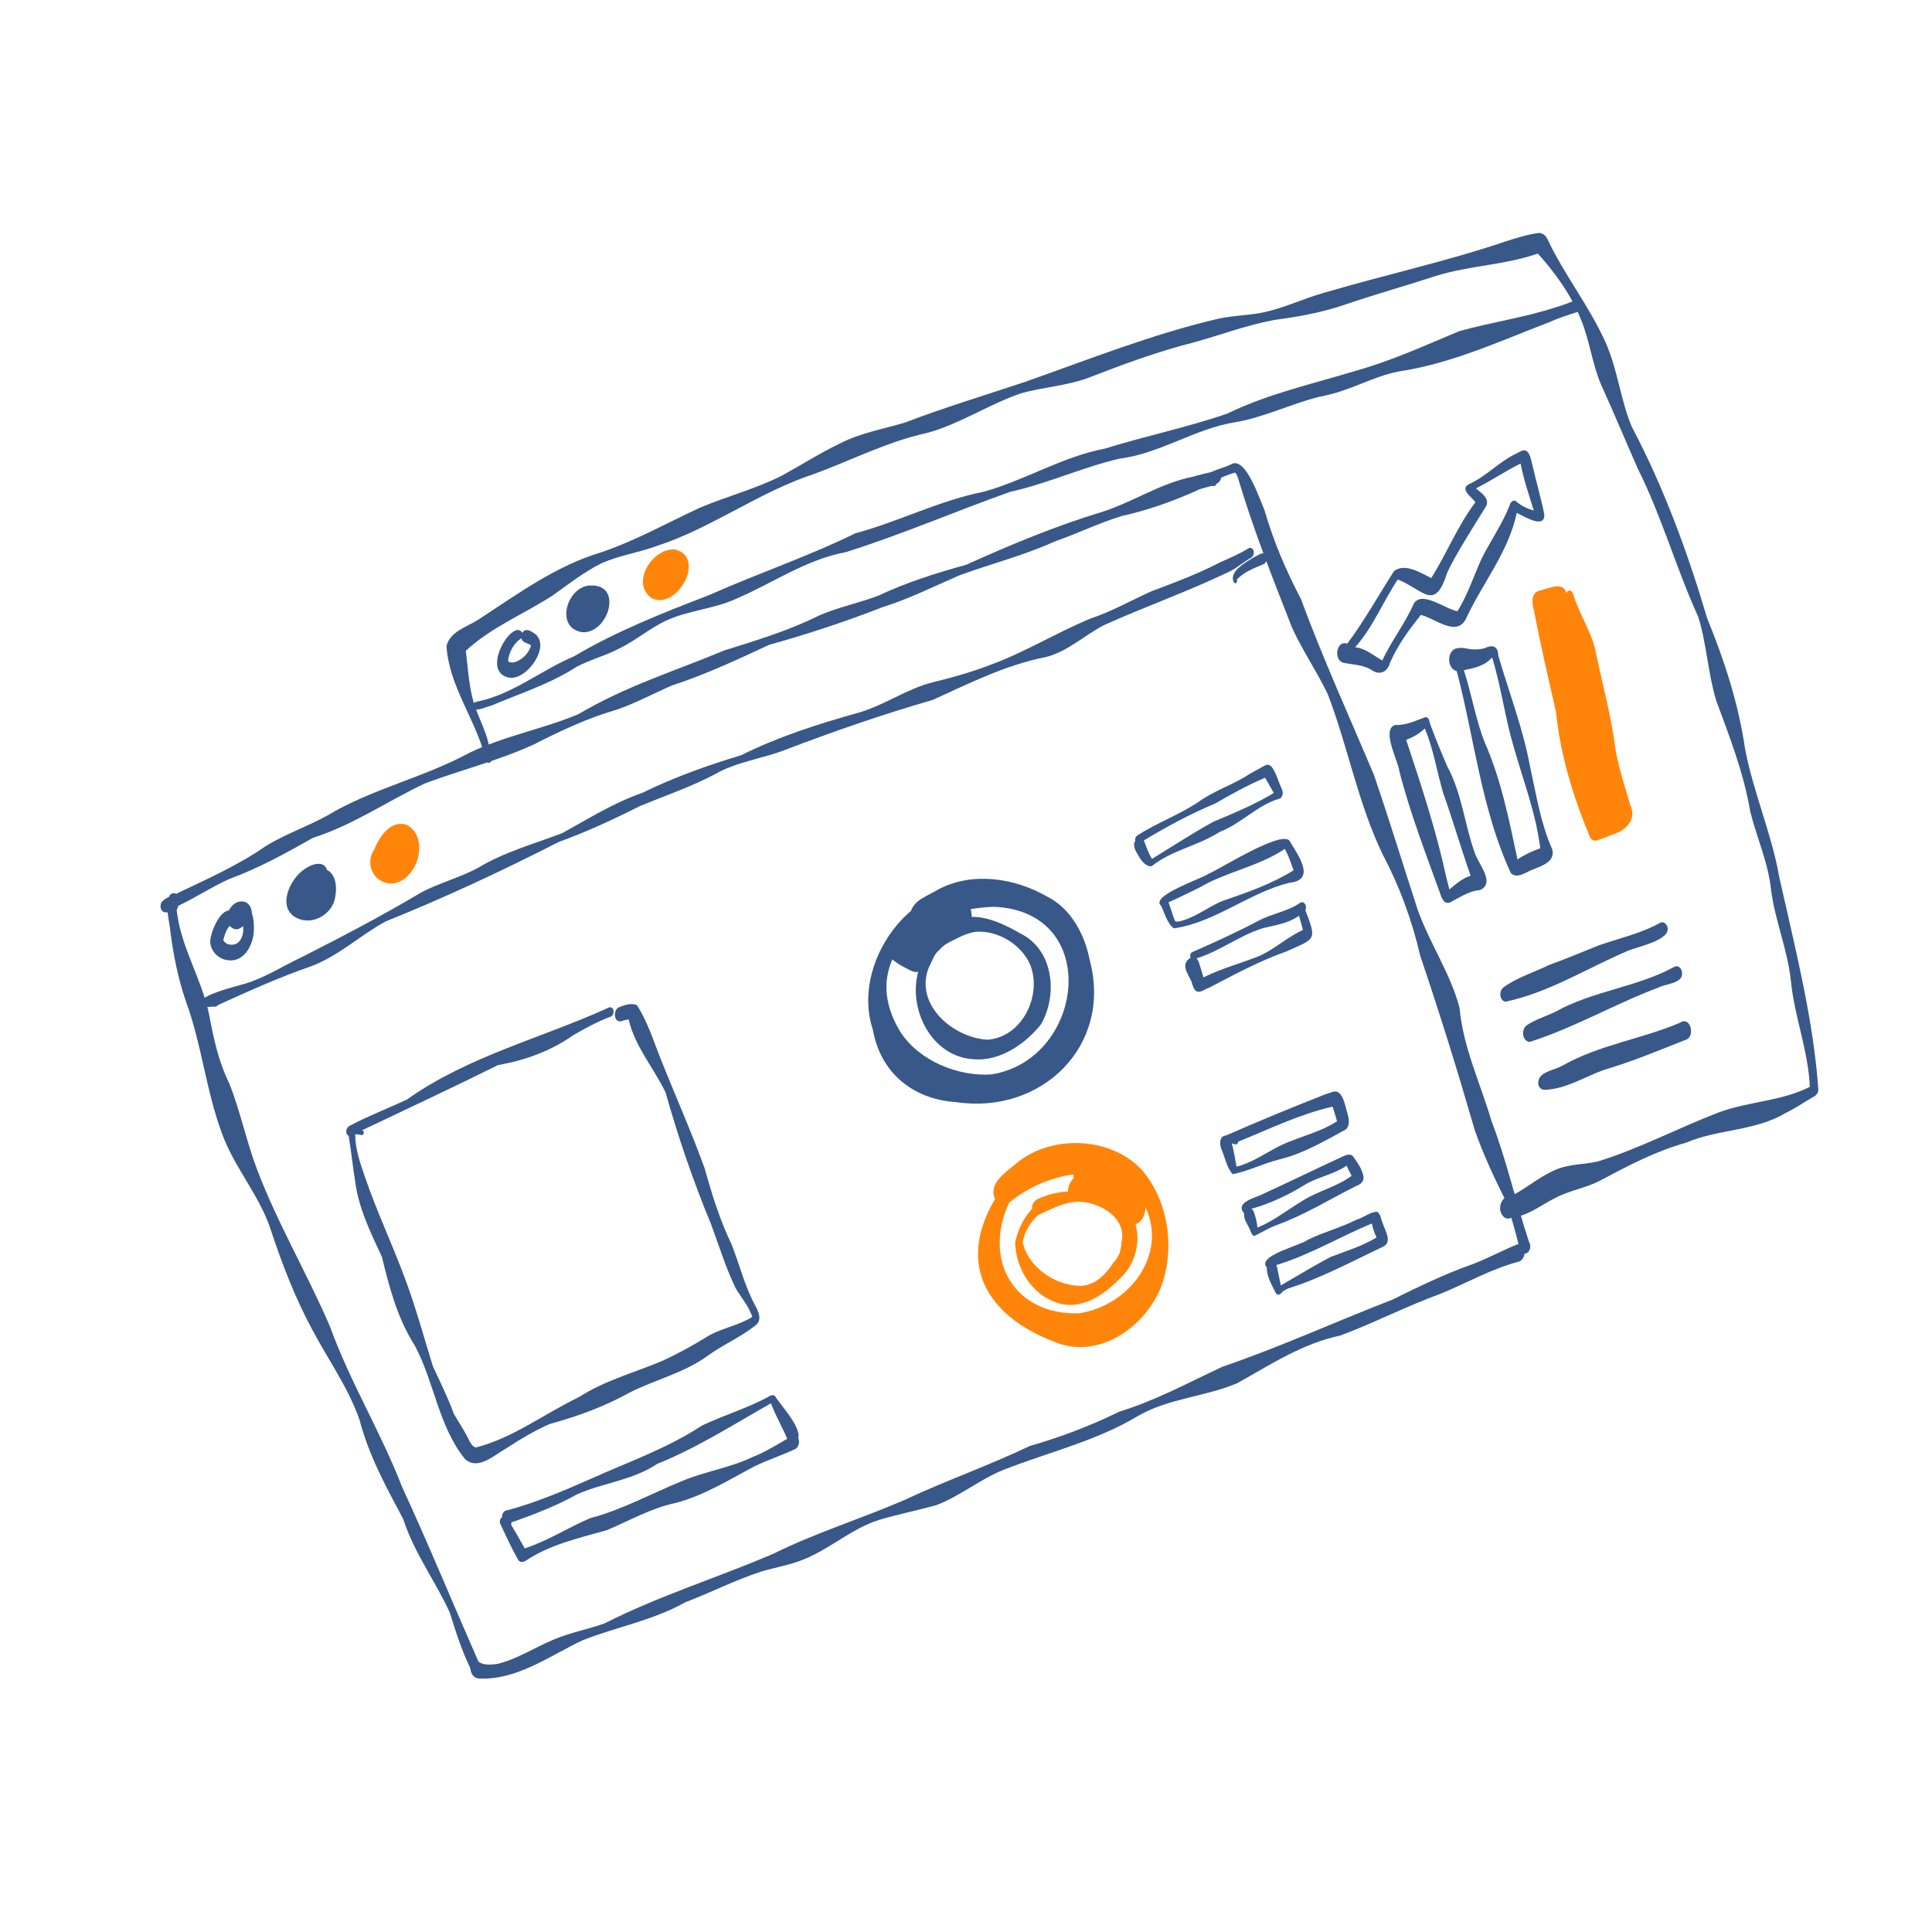 <?xml version="1.0" encoding="UTF-8"?> <!-- Generator: Adobe Illustrator 26.2.1, SVG Export Plug-In . SVG Version: 6.00 Build 0) --> <svg xmlns="http://www.w3.org/2000/svg" xmlns:xlink="http://www.w3.org/1999/xlink" id="Layer_1" x="0px" y="0px" viewBox="0 0 2000 2000" style="enable-background:new 0 0 2000 2000;" xml:space="preserve"> <style type="text/css"> .st0{fill:#385889;} .st1{fill:#FF850A;} </style> <path class="st0" d="M177.3,944.5c-2.6-0.5-5.3,0.5-7.8-0.4c-3.9-1.8-4.2-7.5-1.8-10.7c4.1-4.7,12.1-6.3,16.9-9.2 c31-14.8,62.2-28.7,90.5-48.3c22.9-14.2,48.9-22.1,71.7-36.3c44.4-24.4,94.3-36,138.9-60.2c36.4-17.6,76-24.6,112.9-40 c49.4-29.2,98.6-44.2,151-66c33.5-10.6,66.9-20.5,98.4-36.3c20.4-8.8,41.5-12.9,61.6-20.6c29-13.7,59.6-23.3,90.4-31.8 c46.4-20.9,93.1-40.4,141.9-55.1c31.7-10.4,59.8-29.5,92.9-36.1c8.1-2.2,16.2-4.6,24.6-5.5c2.9-0.3,4.5,3,4.7,5.4 c0.5,10.7-18.6,10.1-25.7,14.7c-24.9,11-50.3,20.2-76.9,26c-23.7,7.2-46,18.2-69.3,26.3c-32,14.5-65.9,23.1-98.8,35.1 c-26.4,11.4-52.2,24.4-79.7,33c-38.5,15-77.6,27.9-117.4,39c-33.2,15.4-66.2,30.9-101,42.2c-19.2,8.4-37.6,18.4-57.4,25.1 c-30.1,8.7-58.1,22-86,36.2c-35.9,16.3-74.2,26-111.1,39.6c-39.3,18.3-74.9,43.4-116.6,56.6c-28.2,16-56.5,31.6-87.1,42.8 c-18.8,8.5-35.9,20.1-54.7,28.7C182.5,941.5,180.4,944.8,177.3,944.5z"></path> <path class="st0" d="M495.6,1737.6c-5.6-0.6-8.4-5.4-8.7-10.7c-9-18.2-15.2-38.2-21.2-57.4c-15-32.9-37-61.9-48.2-96.8 c-17.9-33.5-35.8-66.2-45.4-103.2c-11.8-33.3-32.1-61.5-48.5-92.4c-17.4-32.1-30.8-66.5-42.3-101c-11.4-37.6-39.1-67.3-52-104.1 c-16.4-44.9-20.6-91.3-37-135.8c-8-23.6-12.9-47.9-16-72.5c-1.1-12-5.8-25-0.8-36.6c2.3-3.5,7.9-3.6,8.4,1.4 c3.6,2.6,1.1,8.4-0.2,11.9c-0.1,0.4-0.4,0.8-0.8,1.1c3.6,37.9,25.8,71.2,33.5,108.4c4.6,24.7,9.8,49.1,21,71.8 c11.4,28.7,17.5,59.2,28.4,88.1c21.3,56.4,52.2,108.4,75.9,163.7c20.8,57.4,52.5,108.9,74.5,165.7c27.6,59.8,52.6,120.7,79.1,180.9 c5.7,4.2,13,3.1,19.6,2.4c20.8-5.1,39-17.3,58.7-25.4c16.9-7.1,34.9-10.4,52.1-16.5c56.5-28.7,117.2-47.4,175.2-72.3 c43.7-21.7,90.4-36,135.1-55.4c42.8-20.1,87.3-35.6,130-56c32-9.2,62.9-20.9,92.8-35.6c37.4-11.4,71.7-30.2,107-46.6 c59.6-20.3,116.8-46.6,175.6-69.3c27.7-13.7,54.2-26.6,83.2-36.8c15.7-6,30.6-14.2,46.1-20.4c4-0.8,6.8,2.6,7.4,6.2 c0.8,4.4-1.1,9.5-5.3,11.5c-28.8,7.4-54.6,22.5-82.1,33.6c-35,12.8-68.2,29.9-103,43c-39.4,8.2-72.4,30.2-107,49.4 c-33.2,14.1-70.6,15.5-102.3,33.7c-43,26-92.9,37.6-139.1,55.8c-25,9.9-45.4,27.5-70.5,36.9c-19.6,5.3-39.6,9.4-59.1,15.2 c-27.9,8.9-50.1,29.5-77,40.5c-14.2,6-30,8.5-44.7,12.9c-26.9,8.7-52.1,21.7-78.4,31.7c-33.6,18.9-71.7,25.6-106.9,39.6 C568.8,1714.3,534.8,1739.6,495.6,1737.6z"></path> <path class="st0" d="M1576.6,1297.6c-1.9-0.7-3.1-2.8-3.5-4.8c-3.7-16.2-8.5-32.2-13.4-48c-12.3-24-23.7-48.7-32.8-74.1 c-17.6-60.8-36.3-121.2-56.6-181c-8.5-36.7-21.2-71.5-38.7-104.7c-25.7-52.9-36.1-111.7-57.1-166.4c-11.2-23.3-25.9-44.8-36.8-68.4 c-20.2-51.5-40.7-103.2-56.4-156.3c-1.1-2.3-1.1-3.4-2.9-4.7c-7.6,2.2-14.9,5.4-22,9c3.4-0.4,3.4,5.1,0.3,5 c-2.8-0.3-5.6-1.2-8.4-1.2c-3.1,1.9-5.6-2.1-4.5-4.8c6.3-10.4,21.4-11.5,31.5-17c14.8-6.7,28.7,37,33.6,47.6 c9.3,32.2,22.2,62.6,37.8,92.2c22.9,62.2,50.1,121.6,75.7,182.5c15.8,46.1,30,92.7,45.1,139c12.3,34.8,34.1,66.1,43.4,101.9 c3.8,41.1,21.6,78,33.1,117.1c15.7,40.9,25.2,84.1,38.9,125.3C1586.1,1290.2,1583,1299.3,1576.6,1297.6z"></path> <path class="st0" d="M1552.9,1251.6c-0.3-5.3,2.5-11.8,8.1-13.2c2.7-0.6,5.1-1.5,7.7-2.5c14.8-8.5,28-19.8,44-25.9 c13.2-5.1,28.3-4.5,41.8-7.8c42.9-13.3,82.6-34.5,124.4-50.5c30.8-11.6,64.9-11.5,94.6-26.6c0,0,0,0,0,0c0,0,0,0,0,0c0,0,0,0,0,0 c-1.5-37.2-15.8-72.2-19.5-109c-3.4-32.9-16.3-62.2-20.6-94.7c-2.8-28.3-14.9-54.2-21.6-81.5c-6.7-39.8-21.3-77-35.2-114.7 c-8.6-28.2-9.8-58.6-18.6-86.7c-22.9-50.2-37.6-103.4-62.3-152.8c-12.9-29.2-25.2-58.8-38.4-87.8c-9.1-21.4-11.6-44.7-20.3-66.2 c-10.3-25.9-26.5-48.7-45-69.2c-34.6,12-70.6,12.3-105.4,23.1c-31.7,10.4-63.5,19.2-95,30c-23.3,7.9-47.4,12.3-71.7,15.5 c-29,5.3-55.4,15.4-83.5,23.2c-38.1,9.6-74.7,23.2-111.3,37.4c-21.8,7.7-45.2,9.2-67.4,15.2c-33.5,11.3-63.4,31.7-97.6,41.2 c-41,8.8-78.1,28.1-117.2,42.5c-57.2,18.7-105.9,56-163.3,74.7c-18.6,6.8-38.4,9.6-56.5,17.6c-18.3,9-34.3,21.6-50.8,33.4 c-29.9,19.4-63.7,32.9-90.1,57.4c2.2,17.7,2.9,32.6,7,49.3c5.1,20.7,18.5,39.1,18.1,60.8c3.5,0,1.8,5-0.4,5.6 c-3.4,1.7-4.3-3.9-4.7-5.6c-10.1-39.5-37.3-73.4-40-114.8c3.2-15,21-20,32.6-27.3c40.8-26.6,80.6-56,128-70.1 c35.1-12,67.5-30.1,101-45.7c28.2-12,58.2-19.7,85.6-33.5c20.1-11.1,39.4-23.4,60.1-33.3c21-10.9,45-15,67.4-21.7 c41-15.7,83-28.3,124.3-42.1c65.1-22.9,130-48.8,197.2-64.7c15-3.8,30.7-3.8,45.7-6.5c23.2-4.1,44.5-15,67.2-21.2 c62-18.3,126.3-32.3,187.1-52.9c11.2-3.6,22.5-7.2,34.2-8.8c3.9-0.4,7.3,2.4,9,5.7c17.5,37.4,43.7,70,60.6,107.8 c12.3,27.7,15.3,58.9,26.9,86.8c33.3,63.2,57.9,130,78.1,198.4c17.7,43.3,32.3,87.8,39.1,134.1c8.3,45.3,27.7,88.6,35.5,133.6 c16.3,73.1,35.3,146.2,40.6,220.8c-0.4,3.5-2.9,6.3-6.1,7.6c-9.3,5.4-18.2,11.5-27.9,16.2c-31.3,18.8-69.9,16.5-103,30.7 c-31,8.6-60,23.8-87.9,38.7c-15.1,8.2-32.6,10.5-47.8,18.7c-14.4,7-26.9,17.8-43.1,19.9c-1.9,0.4-3.8,1.2-5.8,1.3 C1556.1,1261.2,1553.2,1255.9,1552.9,1251.6z"></path> <path class="st0" d="M209.7,1042.8c-15.8-10.9,40-22.7,46.5-25.3c19.6-6.3,37.1-17.8,55.6-26.4c41.8-21.2,83.3-42.9,123.5-66.8 c19.1-10.4,40.6-15.6,59.7-26c27.2-16.4,57.8-24.7,86.9-35.8c27.2-14.9,53.4-31.5,82.9-41.7c32.9-16.1,67.2-28.4,102.2-38.9 c38.6-19.2,79.8-32.4,121.2-44c26.9-7.5,50.2-24.8,77.4-31.6c20.2-4.9,39.9-10.5,59-17.8c36.2-13.1,69.1-33.7,104.6-48.3 c21.9-7.3,42.1-18.9,63.2-28.3c24.1-9,48.3-18.1,71.1-30c9.8-4.4,19.8-8.5,28.9-14.3c2.3-1.3,4.6,0.2,5.3,2.5 c0.8,2.5-0.1,5.6-2.3,7.1c-7.9,4.4-14.6,10.5-22.7,14.5c-42.4,20.4-86.9,36.1-129.8,55.4c-20.2,10.4-37.4,27.2-59.9,33 c-41.6,8.1-79,27-117.3,44.4c-51.6,14.9-102.5,32.5-152.7,51.7c-24.3,9.4-50.6,12.3-73.3,25.5c-24.7,12.9-51.1,22-76.8,32.5 c-27.9,14.1-55.4,26.8-84.7,37.5c-58.4,29.8-118.1,57.7-178.9,82.1c-26.5,14.4-48.7,35.8-77.3,46.5c-33.1,11.4-64.8,25.8-96.5,40.2 c-0.5,1-1.5,1.5-2.6,1.7C218.6,1041.7,214,1042.9,209.7,1042.8z"></path> <path class="st0" d="M489.2,733.8c-3.1-4.7,1.9-7.2,6.2-7.8c36.2-7.8,65.2-32.5,98.7-46.5c44.4-26.3,92.2-45.1,140.3-63.6 c50-22.3,101.8-39.7,151-63.8c45.2-12.2,87-34,133.1-43.1c42.7-11.9,80.9-36.1,124.9-44.5c42.1-13.1,85.4-22,127-36.3 c42.4-20.7,88.3-30.7,133.2-44.4c37-10.3,71.8-26.3,107-41c33.3-9.3,67.8-14.1,100.6-24.9c6.7-2,12.9-4.3,19.3-6.9 c3-1.2,5.3,1.3,5.8,4.1c0.6,3.3-1,7.1-4.1,8.1c-9.6,3.1-19.2,6.1-28.3,10.3c-51.3,19.6-101.3,42.9-156.2,51.1 c-26.6,5.2-50.1,19.8-76.7,25c-31.7,6.8-60.8,22.3-92.9,27.6c-41.6,6.8-77.2,32.3-119.2,37.6c-38.1,8.8-74.8,25.9-113,34.3 c-57,20.2-112.7,44.4-170.4,62.5c-41.1,7.6-75.3,31.9-113.1,48.1c-23.4,10.8-50,12.1-73.2,22.9c-16.8,8-30.7,20.1-47.3,28.3 c-14.4,7.7-30.5,11.7-44.9,19.3c-27.4,17.8-58.4,27.5-88.2,40.2C502.5,731.9,495.4,736.2,489.2,733.8z"></path> <path class="st0" d="M1277.7,603.4c-6.8-11,11.4-21,19.3-25.9c4.4-2,12.6-8.9,14.4-0.8c0.5,2.7-0.7,6.1-3.4,7.3 c-9.7,4.3-20.4,8-27.6,16C1281.4,601.6,1279.7,604.9,1277.7,603.4z"></path> <path class="st0" d="M233.6,993.6c-9.2-2-16.7-10.9-15.9-20.5c1.3-11,13.3-40.4,27.1-27.3c0.3-3.7,3.4-8.3,7.6-7.6 c9.1,2.1,10.3,12.8,10.4,20.5C263.9,975.6,253.7,998.2,233.6,993.6z M241.7,977.8c9.5-1.3,11.9-15.4,9-23c0,0-0.1,0-0.1,0 c-0.6,7.2-7.9,1.7-11.9,2.9c0.1-0.1,0.3-0.2,0.3-0.3c-4.7,3.8-6.2,10.2-7.9,15.7C233,977.1,237.6,978.5,241.7,977.8z"></path> <path class="st0" d="M308.2,950.8c-22.6-10.1-8.3-41.4,7.4-51.3c6.5-4.7,19.6-9.5,22.9,1c9.4,4.9,10.4,18.2,8.6,27.5 C344.9,945.6,324.8,958.1,308.2,950.8z"></path> <path class="st0" d="M243.2,961.9c-15.7-5-6.5-30.5,8.4-28.7c8.5,1.2,11.1,12.3,7.7,19.2c-1.3,3.4-4.2,5.1-7.4,6.2 C249.4,960.5,246.6,962.6,243.2,961.9z"></path> <path class="st0" d="M526.1,701.3c-20.1-5-9.8-31.6-0.3-42.4c3.4-4.3,11-10.4,15-3.7c3-6.2,10.1-1.3,13.8,1.6 C570,670.3,544.1,705.8,526.1,701.3z M531.1,685.8c8.7-1.6,16.2-9.3,18.7-17.6c-3.4-2.9-9.2-2.4-10-7.5 c-7.8,4.9-12.6,13.9-13.9,22.9c0-0.1,0-0.2,0-0.3c0-0.1,0-0.3,0-0.7C525.4,685.7,528.9,685.9,531.1,685.8z"></path> <path class="st0" d="M602.4,654.4c-28.8-4.7-15.1-48.7,9.6-48.3C645.6,605.4,629.2,656.8,602.4,654.4z"></path> <path class="st0" d="M359.2,1174.2c-2-3.4,0-7.6,3.4-9.1c19-10.1,39.2-17.7,58.7-26.9c63.5-45.1,139.3-63.4,209.2-95.3 c5.5-1.6,6.2,7.9,1.7,9.5c-13.6,5.1-25.9,11.8-38.4,19c-23.4,16.5-50,26.2-78.1,31.1c-46.9,23.3-94.4,45.4-141.8,68 c-1.8,4.2-7.2,3.6-10.7,5.1c0,0,0,0,0-0.1C361.6,1176.2,360.1,1175.8,359.2,1174.2z"></path> <path class="st0" d="M481.4,1510.4c-27.5-33.9-31.7-79.3-51.8-117.1c-18-28.2-26.5-60-34.2-92.1c-11.8-25.3-24.3-50.6-27.8-78.7 c-2.4-14.7-3.9-29.6-6.3-44.3c-0.8-3.8-0.4-11.3,5-10.7c2.7,2,5.5,2.2,8.8,2.7c2.5,0.4,1.7,5.3-0.8,4.8c-2.2-0.2-4.4-1.1-6.6-0.8 c-0.1,14.7,5.2,30.1,9.9,43.6c12.5,36.7,28.3,69.6,41.5,105.3c11.3,30.2,19.6,60.8,29,91.2c7.6,16.5,15.6,32.4,21.8,49.5 c5.5,9.3,11.5,18.2,16.1,28c1.5,2.7,3.6,6.1,6.8,6.6c38.6-10,70.8-35,106.3-52c26.5-17.1,57.5-25.5,86-37.4 c17.6-8.1,32.8-16.5,49-26.6c14.1-7.7,31.1-10.5,44.7-19.2c-3.8-11.4-11.5-19.8-17.4-29.9c-10.4-21.7-17.1-43.9-25.4-66.2 c-18.4-44.5-34-89.9-47-136.2c-12.2-25.4-31.9-47.6-38.2-75.6c-2.5,0.2-4.8,1-7.2,1.8c-8.5,2.3-9.3-12-2.6-14.5 c6-2.3,12.5-4.6,18.3-2.1c11.1,16.9,17.4,37.8,25.1,56.8c14.9,37.5,31.4,74.4,45.1,112.3c7.5,26.9,15.7,53.5,27.9,78.7 c8.4,21.6,13.8,44.1,25.1,64.5c3.2,6.1,6.3,14.2-0.4,19.2c-15.6,12.5-34.4,20.3-50.5,32.2c-24.2,17.3-53.8,24.1-80,37.5 c-26.2,14.5-53.7,24.5-82.5,32.4c-15.6,6.8-30.2,15.6-44.5,24.9C511.9,1506,494.9,1522.7,481.4,1510.4z"></path> <path class="st0" d="M1009.1,1096.6c-45.5-1.6-71.2-54.6-57.3-94.8c7-17.7,14.3-38.2,34.1-44.7c19.3-17.7,51.2-1.8,70.6,9.3 c34.2,16.9,38.8,63.4,21.1,94C1061.7,1080.5,1035.6,1098.4,1009.1,1096.6z M1022.2,1076.3c35.8-2.5,56.7-45.4,44.4-77.3 c-9-21.1-33.5-36.2-56.5-34.4c-6.7,1-11.3,3-17.2,5.5c-2.6,1.2-5,0-6.5-2c-13.4,6.5-19.5,22-25.4,34.7 C947.2,1040.6,986.9,1074.3,1022.2,1076.3z"></path> <path class="st0" d="M989.7,1140.9c-44.8-2.8-78.5-30.7-86.2-75.3c-14.4-43.5,5.6-93.8,39.6-122.7c4.1-12,18.4-15.9,28.2-22.2 c35.4-18.5,78.5-12,112.3,7.2c24.9,12.2,39.5,39.9,44.4,65.7C1152,1082.6,1078.1,1154.2,989.7,1140.9z M1026.5,1112.2 c96.3-15.4,114.9-169,2.2-173.5c-19.3,0.7-38.8,4.3-56.4,12.4c-7.6,2.7-15.3,13-23.8,8.9c-34.3,31.5-40.6,69.5-15.9,109 C951.9,1098.3,992.1,1114.7,1026.5,1112.2z"></path> <path class="st0" d="M943.3,1005c-11.2-5.6-31.4-15.1-25.6-30.6c3.2-8.7,13.9-7.3,20.9-11c4.3-4.5,9.7-12.7,16.6-11.2 c8.8-5.5,17.8-18,27.4-20.2c1.5-0.8,3.2-1.2,5-1.1c16.1-13,22.2,21.3,16.1,31.1c-7.7,10.1-23,10.9-31.2,21.4 C963.2,990.3,957.5,1011.5,943.3,1005z"></path> <path class="st0" d="M521,1574.3c-3-3.7-0.8-10.9,4.4-10.9c29.1-7.9,57.1-19.7,84.6-31.8c39.4-17.9,80.5-32,116.7-55.9 c22.9-10.9,47.7-18.1,69.9-30.4c1.8-1.1,4.3-1.7,5.8,0.1c6,9.9,33,37.7,21.4,47.6c-2.9,2.4-6.9,1.3-8.3-2.2 c-5.2-13-12.6-24.9-17.4-38.1c-38.9,22-76.4,46.1-118,62.8c-25.3,17-55.6,19.4-82.7,31.4c-20.6,11.5-42.6,20.1-64.8,28 C529.3,1575.8,523.8,1577.8,521,1574.3z"></path> <path class="st0" d="M536.4,1614.8c-7-12.3-12.9-25.4-18.9-38.2c-0.9-6.5,5.5-8.8,8.8-2.8c0.6,0.1,1.2,0.2,1.8,0.3 c1.7,0.3,1.8,2.7,0.9,4.1c4.9,8.2,9.6,16.4,14.2,24.7c24-7.8,45.1-21.8,68.1-31.4c32.9-8.7,62.5-25.1,93.7-37.9 c24.2-10.4,50.8-14,74.5-25.5c16.1-6,33.9-18.8,43-22.4c6.9,1.8,5.7,13.4-0.8,15c-13.2,6.2-27.4,10.8-40.4,17.1 c-26.5,14-52.3,30.2-81.6,38c-25.6,5.2-48,18.5-71.7,28.3c-28.3,8-57.5,14.5-82.5,30.7C542.8,1617,538.8,1618.3,536.4,1614.8z"></path> <path class="st0" d="M1188.8,896.4c-5.6-2.2-8.9-8-11.7-13c-2.4-3.9-4.6-8.9-1.8-13.2c-0.6-2.1,0.4-4.2,2.1-5.4 c20.2-13,43.1-21.2,62.9-34.4c16.4-12,36.2-17.9,52.8-28.9c5.6-3.4,11.4-6.2,17-9.4c2.4-1.2,5.1,0.1,6.6,2.1 c4.8,6.6,6.6,14.8,10,22.1c1.9,3.5,1.8,9.4-2.7,10.6c-22.7,6.8-39.2,25.8-61.4,34.3c-22.3,14.4-49.7,18.9-70,35.2 C1191.4,897.1,1190,896.8,1188.8,896.4z M1192.6,889.1c21-12.9,41.8-26.5,63.4-38.4c21.3-9,42.9-17.8,62.6-29.8 c-1-1.7-1.9-3.4-2.8-5c-2.1-3.6-4-7.3-6.2-10.8c-18.2,7.7-35.1,17.2-52.2,27c-25.7,10.6-49.6,23.7-73.3,37.9 C1186.8,876.9,1188.6,883,1192.6,889.1z"></path> <path class="st0" d="M1215.4,961c-6.8-4-9.9-16.1-13.4-23.3c-12.1-10.3,41.9-28,49.1-33.2c12.1-4.9,79.3-48,84.6-32.8 c8,13.6,27.1,39.4-0.8,42.1C1293.2,924,1258.3,954.7,1215.4,961z M1219.9,954c16.8-3.4,30-15,45.6-21.3 c25.5-8.8,50.6-17.4,73.6-31.8c-2.9-8-5.1-15-9.1-22.1c-23.7,15.8-51.5,22-76.9,33.9c-14,7.7-29,14.8-43.5,21.4 c2.7,6.4,4,13.5,7.1,19.7C1218.2,954,1218.8,954.1,1219.9,954z"></path> <path class="st0" d="M1238.6,1026.2c-3.3-2-4.2-7.2-5.2-10.1c-3.6-8-11.9-18.3-0.9-24.6c-0.8-1.8-0.4-4.5,1.1-5.6 c23.5-10.3,47-21,69.7-33c13.5-7.2,29.7-9.4,42.3-18.1c4.5-3.2,7.9,3.6,5.7,7.4c12.2,31.8,10.4,29.1-19.5,42.7 c-27.9,9.8-53.9,23.9-79.9,37.5C1247.5,1023.5,1243,1028.2,1238.6,1026.2z M1241.1,996.2c1.3,4,2.4,8.1,3.7,12.1 c0.4,1.2,0.7,2.3,1,3.5c19-9.5,39.6-14.7,59.1-22.7c15.4-7.3,28.4-19.4,43.9-26.4c-0.9-3.3-1.8-6.6-2.7-9.9c-0.4-1.6-1-3.2-1.4-4.8 c-11,7.9-24.4,9.7-37.2,12.8c-24.3,7.5-44.5,23.8-68.9,31.3C1239.7,993.2,1240.5,994.7,1241.1,996.2z"></path> <path class="st0" d="M1276,1215.5c-5.9-6.6-7.7-16.5-11.1-24.6c-2.6-5-3.3-15,4.3-15.5c34-14.8,68.7-29.3,103.4-42.8 c4.3-1,8.7-4.1,12.6-2c6.4,4.8,7,13.9,9.4,21c1.7,5.7,3.3,12.7-1.2,17.5c-21.8,11.9-45.1,25.5-69.3,31.2 C1307.9,1204.4,1291.9,1212.5,1276,1215.5z M1277,1191.3c1.2,5.4,1.9,11,3.1,16.4c14.2-3.5,26.4-11.7,39.2-18.6 c20.6-11.6,45-15.4,64.8-28.4c-0.4-1.6-0.9-3.2-1.4-4.8c-1-3.5-2.1-6.9-3.2-10.3c-34.3,7.8-65.4,23.2-97.8,36.3 c-0.3,4.3-4,2.5-6.6,1.7C1275.8,1186.1,1276.5,1188.7,1277,1191.3z"></path> <path class="st0" d="M1297.2,1278.9c-1.7-1.2-2.2-3.6-3.1-5.4c-1.9-5.8-7.2-11-6.1-17.3c-9.5-10.8,8.8-15.6,16.4-18.8 c28.8-13.2,57.2-27.1,85.8-40.3c3.7-1.6,7.6-3.2,10.5,0c4.6,6.5,10,13.8,10.9,21.9c0,4.4-3.6,7.3-7.4,8.6 c-27.6,13.7-53.1,29.9-82.2,40.4c-8.2,3.1-15.7,7.6-23.2,11.3C1298.1,1279.3,1297.6,1279.2,1297.2,1278.9z M1297.7,1253.9 c2,5.4,3.5,11.1,4,16.9c17.1-7,31.2-18.5,46.9-27.9c16.1-10.1,35.2-14.3,50.6-25.7c-1.9-3.4-3.7-6.9-5.2-10.5 c-12.4,8.5-27.7,11.3-40.9,18.4c-18.1,11.3-37.1,20.5-57.7,26.3C1296.4,1251.9,1297.3,1252.9,1297.7,1253.9z"></path> <path class="st0" d="M1321.1,1339.2c-3.8-7.2-10.3-18.8-9.6-26.9c-11.2-12.4,34.3-22.7,42-28.7c16.5-8.2,34.4-12.6,50.8-21 c7.1-2,13.6-7.8,20.9-8.2c4.3,1.9,4.2,7.9,6.1,11.6c2.3,7.9,10.9,20.2-0.2,24.9c-32.4,15.3-63.7,32.4-98.2,43.1 c-1.9,1.1-3.8,2-5.5,3.3C1326.1,1339.6,1323.4,1341.4,1321.1,1339.2z M1322.1,1312.1c1.4,6.2,2.4,12.5,3.8,18.6 c17.1-10,34-20.2,51.5-29.5c16.1-6.2,33-11.2,47.6-20.2c-2.2-4.6-4-9.4-4.8-14.5c-33.4,13.9-64.3,32.6-99,43.1 C1321.6,1310.4,1321.9,1311.3,1322.1,1312.1z"></path> <path class="st0" d="M1491.4,926.5c-15.2-42.2-31.8-85.1-42.8-128.2c-1.4-11.2-19-43.1-4.3-47.8c11.2,0.6,21.1-4.6,31.3-8.1 c3.3-0.1,4.2,3.5,4.5,6c5.3,14.8,11.9,30.4,17.9,44.6c15.2,27.7,18.1,60.2,28.5,89.4c3.2,11.3,22.2,31.5,5.6,39 c-10.4,0.7-18.8,6.4-27.8,11C1497.3,937.3,1493.8,933.6,1491.4,926.5z M1497.1,907.8c1.1,4.3,2.2,8.7,3.3,13 c6.7-5.8,13.5-11.6,22-14.2c-10-28.5-18.4-57.5-28.5-85.9c-6.6-22.8-9.9-44.8-18.9-66.6c-5.4,5.3-12.3,9-19.3,11.9 C1471.2,812.8,1486.7,859.6,1497.1,907.8z"></path> <path class="st0" d="M1570.9,889.7c7.3-5,15.3-8.6,23.6-11.6c-4.6-36.5-17.7-70.2-27.6-105.2c-9.1-30.6-12.9-62.2-22.3-92.3 c-7.8,8.9-18.3,10.9-29.2,13.2c8,24.5,12.1,50.4,21.4,74.3C1554,807,1562.1,848.4,1570.9,889.7z M1607,879.5 c2.9,12.4-10.5,16.7-19.6,20.4c-7.1,2.3-16.7,10.6-23.3,4c-30.7-66.1-37.7-139.4-56.1-209.2c-9.9-2.4-10.5-19.4-1.4-23.2 c6.3-1.8,10.3-0.2,15.9,0.6c4.8,0.4,9.5,0.2,14.2-1c8.1-4,14.1-2.5,14.3,7.5c11.3,38.6,25.9,76.3,33.1,115.9 C1590.5,823.3,1594.9,852.5,1607,879.5z"></path> <path class="st0" d="M1558.3,1037c-6.2-1.6-6.6-10.7-2.3-14.6c14.2-10.5,31.9-15.8,47.7-23.5c17.5-6.3,34.7-13.6,52-20.5 c21.4-7.4,43.5-12.2,63.4-23.4c3.1-1.1,5.8,1.2,6.8,4c5.5,14.5-32.5,21.1-42.4,26C1642.2,1002.7,1602.6,1027.8,1558.3,1037z"></path> <path class="st0" d="M1583.5,1078.6c-4.7-0.2-7.2-5.5-6.8-9.8c0.1-2.6,1.3-5.5,3.4-7.2c9.1-6.2,20-9.4,30-14.2 c38.7-21.7,84.3-25.3,123.1-46.5c3.3-1.9,6.5,0.5,7.6,3.7c3.9,13.4-15.2,13.3-23.4,17.5C1672,1039,1629.4,1064.1,1583.5,1078.6z"></path> <path class="st0" d="M1598.6,1128.2c-3.1-0.1-5.6-2.7-6.1-5.6c-1.7-13.3,16.6-14.4,25.2-19.6c37.7-21.4,82.5-27.6,121.5-44.3 c11.2-7.5,16.3,15.4,5.1,18c-27.7,10.9-54.8,22.3-83.4,30.7C1640.4,1114.6,1621,1127.6,1598.6,1128.2z"></path> <path class="st0" d="M1421.1,694.4c-9.4-6.6-20.8-6.1-31.3-8.5c-9.4-3.8-6.2-23.5,4.9-19.6c17.8-23.8,32.4-50.3,48.4-75.1 c11.2-8.7,27.6,1.8,38.5,7.2c16.3-25.8,27.3-54.2,45.8-78.5c-3.7-5.2-16.5-13.2-7-18.6c17.4-7.6,31-22.9,47.9-31.1 c4-1.4,8.3-6.1,12.4-3c3.9,3.8,4.3,9.8,5.8,14.8c3.8,16.8,8.7,33.3,12.1,50.1c1.2,16.5-21.4,2.1-28.5-1.2 c-8.3,40.5-35.9,73.3-52.8,110.2c-9.9,18.6-32.4-1.4-46.4-4.5c-12.4,15.3-23.9,31.2-31.9,49.3 C1436.8,694.8,1429.1,699.3,1421.1,694.4C1421,694.3,1421.1,694.4,1421.1,694.4z M1430.9,683.7c9.6-20.5,23.7-38.3,32.8-59.1 c8.9-13.5,33.2,6.5,45.1,8.1c10.5-16.9,16.6-35.8,24.6-53.7c9.5-19.2,22.1-36.7,29.7-56.9c1-3,4.4-5.4,7-2.6c5,4.4,11.5,7.3,17.7,9 c-5.1-16-10.4-32-13.7-48.6c-15.7,7.7-30.4,17.7-46.2,25.7c5.9,5,15.7,11.2,9.6,19.9c-11.4,18.4-32,50.8-39.3,67.2 c-13,40.9-24.1,18.2-51.2,7.2c-15.5,23-25.5,49.4-44.2,70.1C1413.6,671.1,1422.2,678.9,1430.9,683.7z"></path> <path class="st1" d="M699.4,568.9c32,8.7,1,63.7-24.9,50.2C652.1,603.2,676.1,566.2,699.4,568.9z"></path> <path class="st1" d="M421.3,853.9c24.7,13.9,10.3,60.5-17.2,60.8c-17.9-1.1-26.7-21.2-16.5-35.6 C392.9,865.7,404.7,848.4,421.3,853.9z"></path> <path class="st1" d="M1161,1286c5.7-24.6-21.1-40.7-42.3-41.9c-16.1-0.7-30.1,7.6-44.1,13.7c-7.8,7.6-14.1,17.2-15.9,28 c5.3,26.2,34.8,45.8,60.6,45.3c14.9-1,25.5-11.9,33.1-23.8C1158.7,1300.9,1160.5,1294.3,1161,1286z M1117.2,1359.5 c53-8.2,91.5-61.6,68.5-109.9c0.3,7.3-3.4,15.6-10.1,17.7c5.4,20-1.1,43.2-16.9,56.8c-16.8,17.4-41.5,33.6-66.4,23.8 c-25-8.9-40.7-35.7-41.4-61.3c2.4-13.1,8.5-25.5,17.5-35.3c-0.9-9.4,9.5-11.6,16.4-14.2c6.7-2,13.7-3.3,20.8-3.7 c-0.3-5,2.5-10.6,6-14c-0.3-1.1-0.4-2.4-0.4-3.6c-24.6,3.1-49.1,14.6-66.6,29.3C1017,1304.7,1050.2,1361.8,1117.2,1359.5z M1182.7,1211.8c27.4,32.6,34.1,82.5,18.7,121.8c-17.6,42-66.1,74.9-111.2,54.9c-68.6-26.4-100.2-80-60.1-147.3 c-7-15.1,9.4-26.5,19.5-34.8C1085.8,1173.9,1149.7,1175.6,1182.7,1211.8z"></path> <path class="st1" d="M1687.6,833.3c6,11.7-1.1,23.4-12.4,28.3c-7.3,3.1-14.7,6-22.1,8.4c-2.3,0.7-5-0.2-6.5-2 c-17.7-41.7-31.3-86.1-35.9-131.3c-8.1-35.2-16.2-70.3-22.8-105.1c-2.2-6.9-3.2-17.9,5.8-20.2c8.4-1.6,25.1-10.5,27.6,2.7 c2.9-6,7.8-1.1,8.1,3.7c6.1,18.7,17,34.7,21.8,53.6c7.1,35,16.6,68.6,21.1,103.8C1675.4,794.7,1682.3,814.6,1687.6,833.3z"></path> </svg> 